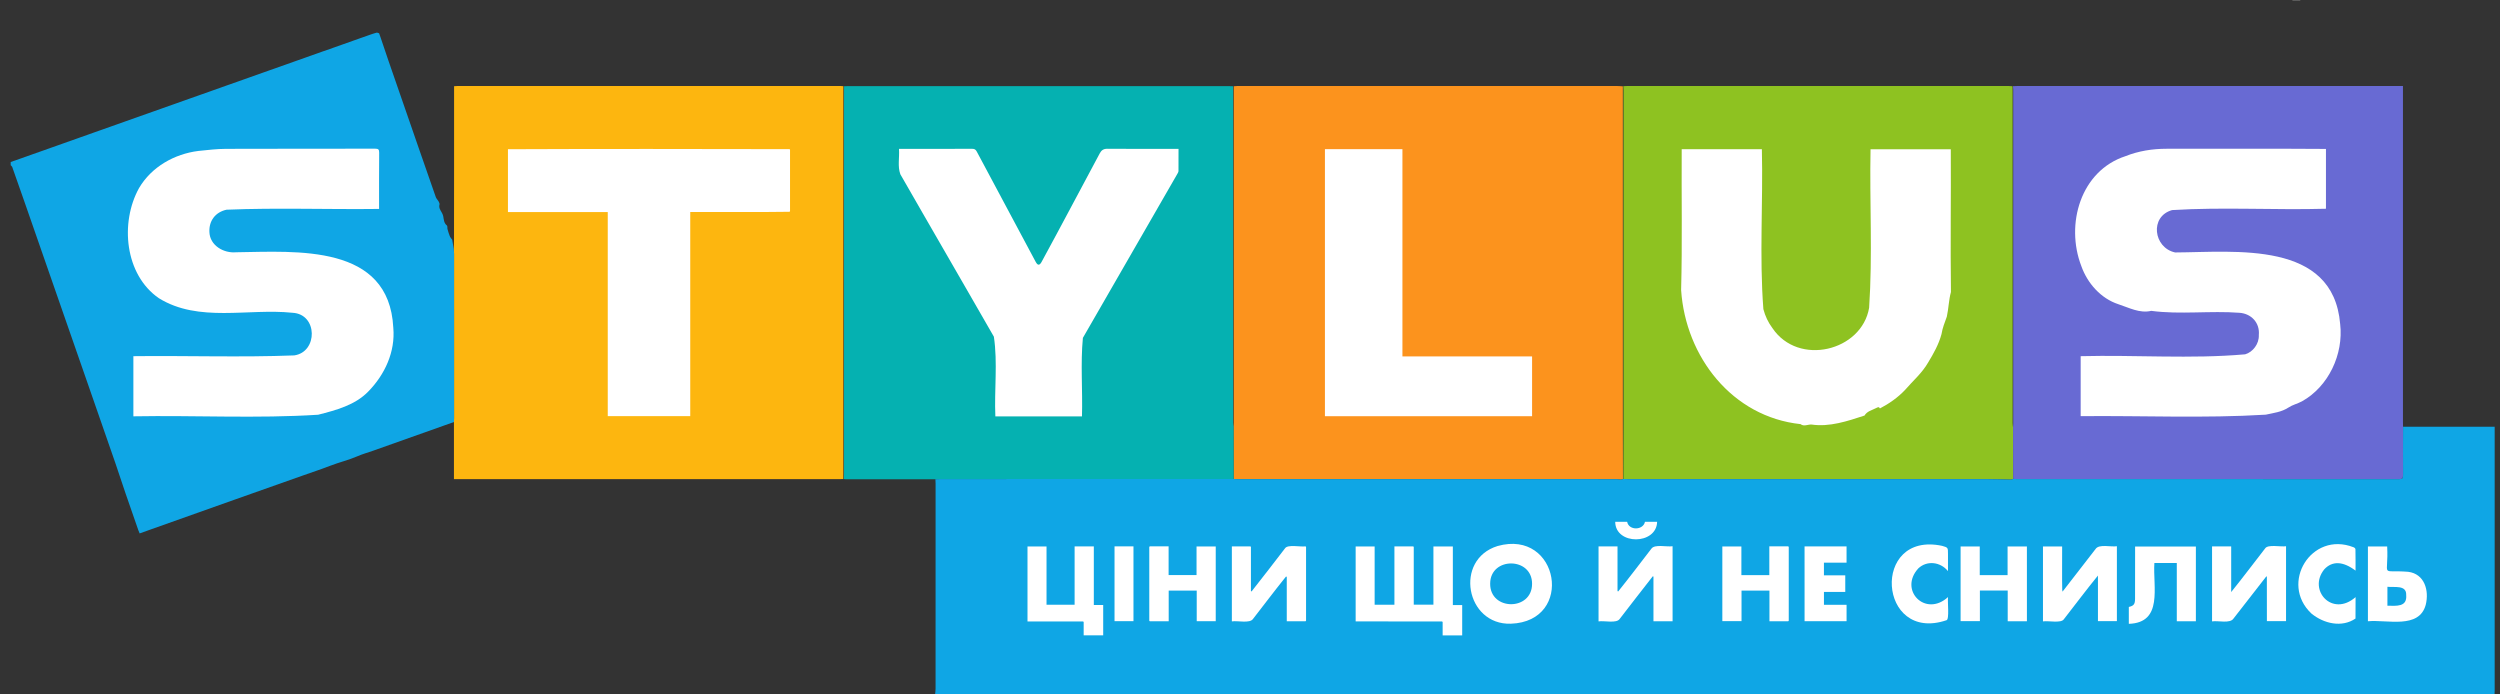 <svg width="180" height="50" viewBox="0 0 180 50" fill="none" xmlns="http://www.w3.org/2000/svg">
<rect x="0" y="0" width="180" height="50" fill="#333333" stroke="none"/>
<path d="M165.057 0.019C165.058 0.012 165.058 0.006 165.057 0C165.244 0 165.431 0 165.618 0.001C165.617 0.007 165.617 0.013 165.617 0.019H165.057Z" fill="#CCCCCC"/>
<path d="M88.828 6.21C88.919 6.204 89.011 6.192 89.102 6.192C98.204 6.191 107.306 6.191 116.408 6.192C116.553 6.192 116.698 6.207 116.844 6.215C116.844 14.314 116.844 22.414 116.845 30.514C116.845 31.84 116.85 33.167 116.853 34.493C116.797 34.506 116.741 34.529 116.685 34.528C116.58 34.526 116.474 34.5 116.369 34.5C107.287 34.498 98.205 34.498 89.123 34.498C89.023 34.498 88.924 34.492 88.824 34.489C88.822 33.233 88.819 31.977 88.816 30.721C88.821 30.629 88.829 30.536 88.829 30.443C88.83 29.372 88.829 28.302 88.829 27.231C88.829 20.224 88.828 13.217 88.828 6.21H88.828Z" fill="#FC931D"/>
<path d="M88.818 30.721C88.82 31.977 88.823 33.233 88.825 34.489C81.796 34.489 74.768 34.49 67.74 34.492C67.609 34.492 67.479 34.501 67.349 34.506C65.196 34.507 63.043 34.508 60.891 34.508C60.845 34.508 60.8 34.5 60.754 34.496C60.759 34.388 60.77 34.28 60.77 34.172C60.77 25.402 60.77 16.633 60.77 7.863C60.77 7.312 60.772 6.761 60.773 6.21C60.857 6.207 60.942 6.202 61.026 6.202C70.195 6.202 79.364 6.202 88.532 6.202C88.617 6.202 88.701 6.209 88.785 6.213C88.785 14.292 88.785 22.371 88.786 30.449C88.786 30.54 88.808 30.631 88.819 30.721H88.818Z" fill="#05B1B1"/>
<path d="M116.88 6.204C116.98 6.2 117.079 6.192 117.179 6.192C126.321 6.191 135.464 6.191 144.607 6.192C144.706 6.192 144.805 6.203 144.904 6.208C144.906 6.325 144.908 6.441 144.908 6.557C144.908 14.525 144.908 22.493 144.91 30.46C144.91 30.575 144.93 30.689 144.941 30.803C144.943 32.029 144.945 33.254 144.947 34.48C144.898 34.498 144.85 34.532 144.802 34.531C144.235 34.523 143.668 34.5 143.101 34.499C134.469 34.497 125.837 34.498 117.205 34.498C117.098 34.498 116.99 34.49 116.883 34.486C116.886 33.151 116.892 31.817 116.892 30.482C116.893 22.49 116.892 14.498 116.892 6.506C116.892 6.405 116.884 6.305 116.879 6.204H116.88Z" fill="#8EC221"/>
<path d="M144.946 34.48C144.944 33.255 144.942 32.029 144.94 30.803C144.944 30.711 144.953 30.618 144.953 30.525C144.953 22.511 144.953 14.496 144.953 6.482C144.953 6.39 144.942 6.297 144.936 6.205C145.035 6.201 145.135 6.193 145.234 6.193C154.378 6.192 163.521 6.192 172.664 6.192H173.013V6.534C173.013 14.489 173.013 22.445 173.013 30.401C173.013 30.509 173.017 30.618 173.019 30.727C173.017 31.891 173.011 33.056 173.018 34.22C173.019 34.43 172.964 34.498 172.748 34.498C163.549 34.493 154.351 34.494 145.152 34.493C145.083 34.493 145.014 34.485 144.945 34.48L144.946 34.48Z" fill="#686AD3"/>
<path d="M32.684 30.385C32.687 30.293 32.694 30.2 32.694 30.107C32.694 26.16 32.694 22.213 32.693 18.265C32.693 18.159 32.679 18.052 32.672 17.945C32.677 17.712 32.683 17.479 32.689 17.246C32.691 15.522 32.694 13.799 32.694 12.076C32.695 10.221 32.694 8.366 32.694 6.511V6.206C32.788 6.201 32.869 6.192 32.95 6.192C42.14 6.192 51.331 6.192 60.521 6.192C60.589 6.192 60.658 6.202 60.727 6.207C60.725 6.315 60.723 6.424 60.723 6.533C60.723 15.744 60.723 24.954 60.722 34.165C60.722 34.274 60.718 34.382 60.715 34.491C60.63 34.493 60.546 34.498 60.462 34.498C51.305 34.498 42.149 34.498 32.992 34.498H32.684C32.684 33.111 32.684 31.748 32.684 30.385V30.385Z" fill="#FDB60F"/>
<path d="M179.569 50H67.37C67.357 49.985 67.344 49.969 67.332 49.954C67.342 49.834 67.361 49.713 67.361 49.592C67.362 44.664 67.362 39.735 67.362 34.807C67.362 34.706 67.353 34.606 67.349 34.505C67.479 34.501 67.609 34.491 67.74 34.491C74.768 34.49 81.797 34.489 88.825 34.488C88.925 34.492 89.025 34.498 89.124 34.498C98.206 34.498 107.289 34.498 116.371 34.5C116.476 34.5 116.581 34.526 116.687 34.528C116.742 34.529 116.798 34.506 116.854 34.493C116.865 34.493 116.874 34.491 116.883 34.485C116.99 34.489 117.098 34.497 117.205 34.497C125.837 34.498 134.469 34.497 143.101 34.499C143.668 34.499 144.235 34.522 144.802 34.531C144.85 34.531 144.898 34.498 144.947 34.48C145.016 34.484 145.085 34.492 145.154 34.492C154.353 34.493 163.551 34.492 172.75 34.497C172.966 34.497 173.021 34.429 173.02 34.219C173.013 33.055 173.019 31.89 173.021 30.726H179.616V30.976C179.616 37.232 179.616 43.488 179.616 49.745C179.616 49.814 179.611 49.884 179.608 49.953L179.57 49.999L179.569 50Z" fill="#0FA6E5"/>
<path d="M24.035 3.425C24.218 3.36 24.402 3.295 24.585 3.23C24.709 3.186 24.834 3.142 24.957 3.098C25.141 3.033 25.324 2.968 25.508 2.902C25.632 2.858 25.756 2.814 25.88 2.77C26.064 2.705 26.247 2.64 26.431 2.576C26.509 2.548 26.587 2.521 26.666 2.493C26.815 2.445 26.962 2.388 27.115 2.352C27.169 2.34 27.235 2.38 27.295 2.397C27.328 2.489 27.361 2.582 27.394 2.674C27.586 3.242 27.775 3.811 27.971 4.378C28.703 6.494 29.437 8.609 30.17 10.724C30.571 11.88 30.97 13.036 31.377 14.19C31.416 14.301 31.517 14.388 31.575 14.495C31.613 14.565 31.664 14.658 31.645 14.724C31.579 14.959 31.706 15.124 31.807 15.306C31.854 15.388 31.896 15.478 31.913 15.57C31.958 15.81 31.958 16.06 32.178 16.237C32.229 16.278 32.197 16.414 32.221 16.5C32.269 16.672 32.319 16.844 32.387 17.007C32.426 17.101 32.501 17.179 32.56 17.264C32.597 17.491 32.635 17.717 32.672 17.945C32.679 18.051 32.693 18.158 32.693 18.265C32.694 22.212 32.694 26.159 32.694 30.107C32.694 30.199 32.687 30.292 32.684 30.385C30.735 31.077 28.786 31.769 26.837 32.461C26.477 32.588 26.106 32.689 25.757 32.842C25.11 33.124 24.424 33.283 23.769 33.537C23.105 33.795 22.427 34.017 21.756 34.254C20.117 34.834 18.479 35.413 16.841 35.993C14.872 36.692 12.904 37.392 10.935 38.091C10.647 38.194 10.359 38.297 10.055 38.406C10.02 38.322 9.985 38.247 9.958 38.171C9.651 37.29 9.342 36.409 9.04 35.526C8.79 34.794 8.552 34.058 8.301 33.327C7.996 32.437 7.684 31.55 7.375 30.662C7.066 29.773 6.757 28.883 6.447 27.993C4.893 23.527 3.338 19.062 1.784 14.596C1.576 13.999 1.365 13.404 1.156 12.808C1.064 12.546 0.976 12.282 0.879 12.021C0.861 11.972 0.807 11.937 0.77 11.896C0.77 11.818 0.77 11.74 0.77 11.662C0.862 11.631 0.954 11.6 1.047 11.569C1.171 11.525 1.295 11.481 1.419 11.437C1.602 11.372 1.786 11.307 1.969 11.242C2.093 11.197 2.217 11.153 2.341 11.109C2.525 11.044 2.708 10.979 2.893 10.915C2.971 10.887 3.049 10.86 3.127 10.832C3.31 10.767 3.494 10.702 3.677 10.637C3.801 10.593 3.925 10.549 4.049 10.505C4.233 10.44 4.416 10.375 4.6 10.309C4.678 10.281 4.756 10.254 4.834 10.226C5.063 10.145 5.293 10.064 5.523 9.983C5.601 9.955 5.679 9.927 5.756 9.899C5.94 9.834 6.123 9.77 6.307 9.705C6.431 9.66 6.555 9.616 6.679 9.571C6.862 9.507 7.046 9.442 7.23 9.377C7.308 9.35 7.386 9.322 7.464 9.294C7.648 9.229 7.831 9.164 8.015 9.099C8.139 9.055 8.263 9.011 8.387 8.967C8.571 8.902 8.754 8.837 8.938 8.772C9.061 8.727 9.185 8.684 9.309 8.639C9.493 8.575 9.677 8.51 9.861 8.445C9.939 8.417 10.017 8.39 10.095 8.362C10.278 8.297 10.462 8.232 10.645 8.167C10.769 8.123 10.894 8.079 11.017 8.035C11.201 7.97 11.384 7.905 11.568 7.84C11.694 7.795 11.819 7.75 11.945 7.705C12.127 7.642 12.309 7.577 12.491 7.513C12.569 7.485 12.647 7.458 12.725 7.43C12.908 7.365 13.091 7.3 13.275 7.235C13.399 7.191 13.523 7.146 13.647 7.102L14.199 6.908L14.433 6.825C14.662 6.744 14.892 6.663 15.121 6.582L15.355 6.498C15.539 6.433 15.722 6.368 15.906 6.303C16.029 6.259 16.153 6.215 16.277 6.17C16.461 6.106 16.645 6.041 16.829 5.976C16.907 5.949 16.985 5.921 17.063 5.894C17.246 5.828 17.43 5.763 17.613 5.698C17.738 5.654 17.862 5.61 17.985 5.566C18.169 5.501 18.352 5.436 18.536 5.371C18.662 5.326 18.787 5.281 18.913 5.237C19.095 5.173 19.277 5.108 19.459 5.044C19.537 5.017 19.615 4.989 19.693 4.962C19.876 4.897 20.06 4.832 20.243 4.767C20.368 4.723 20.492 4.679 20.616 4.635C20.799 4.569 20.983 4.505 21.166 4.439L21.4 4.356C21.63 4.275 21.86 4.194 22.089 4.112C22.167 4.084 22.245 4.057 22.323 4.029C22.506 3.964 22.69 3.899 22.873 3.834C22.997 3.79 23.121 3.745 23.245 3.701C23.444 3.634 23.643 3.565 23.843 3.498C23.905 3.473 23.968 3.449 24.031 3.424L24.035 3.425Z" fill="#0FA6E5"/>
<path d="M67.323 50C67.326 49.985 67.329 49.969 67.331 49.954C67.344 49.97 67.357 49.985 67.37 50H67.323Z" fill="white"/>
<path d="M179.607 49.954C179.609 49.97 179.612 49.985 179.615 50H179.568L179.607 49.954Z" fill="white"/>
<path d="M103.83 44.747C101.754 44.745 99.684 44.742 97.607 44.741V39.347H98.974V43.54H100.398V39.339H101.754C101.766 39.353 101.778 39.366 101.79 39.38V43.538H103.206V39.347H104.605V43.563H105.278V45.747H103.87V44.784C103.857 44.771 103.843 44.759 103.83 44.747Z" fill="white"/>
<path d="M94.036 39.38V44.689C94.024 44.703 94.012 44.717 93.999 44.732C93.556 44.732 93.113 44.732 92.647 44.732V41.536C92.63 41.527 92.612 41.518 92.595 41.508C91.785 42.512 91.009 43.544 90.217 44.563C89.987 44.905 89.113 44.674 88.694 44.74V39.339H90.032C90.043 39.352 90.055 39.365 90.067 39.378V42.56C90.082 42.569 90.097 42.577 90.112 42.585C90.925 41.558 91.722 40.518 92.521 39.48C92.721 39.178 93.625 39.394 93.999 39.337C94.011 39.351 94.024 39.366 94.036 39.38Z" fill="white"/>
<path d="M163.171 41.506C162.387 42.511 161.6 43.514 160.821 44.524C160.575 44.921 159.724 44.67 159.268 44.74V39.342H160.646V42.628C161.487 41.584 162.274 40.535 163.095 39.479C163.296 39.18 164.202 39.388 164.595 39.329V44.721H163.216C163.214 43.649 163.218 42.57 163.214 41.491C163.2 41.496 163.185 41.501 163.171 41.506Z" fill="white"/>
<path d="M120.426 44.731H119.049V41.51C119.033 41.505 119.016 41.5 118.999 41.495C118.199 42.513 117.408 43.539 116.617 44.564C116.387 44.904 115.513 44.675 115.095 44.74V39.34H116.461V42.56C116.477 42.569 116.493 42.577 116.509 42.585C117.322 41.574 118.105 40.536 118.898 39.508C119.135 39.163 119.999 39.393 120.426 39.329V44.731Z" fill="white"/>
<path d="M148.544 42.544C149.326 41.537 150.112 40.532 150.888 39.519C151.14 39.157 151.975 39.396 152.416 39.329V44.721H151.052V41.44C150.203 42.483 149.419 43.533 148.594 44.59C148.392 44.888 147.486 44.68 147.094 44.74V39.347H148.474C148.483 40.429 148.455 41.52 148.484 42.605C148.504 42.585 148.524 42.565 148.544 42.544Z" fill="white"/>
<path d="M108.785 44.907C105.537 45.016 104.676 40.291 107.824 39.314C112.263 38.065 113.391 44.744 108.785 44.907ZM110.309 42.042C110.326 40.09 107.302 40.074 107.292 42.017C107.269 43.99 110.307 43.997 110.309 42.042Z" fill="white"/>
<path d="M77.984 44.747H73.98V39.345H75.35V43.541H77.372V39.342H78.755V43.56H79.43V45.746H78.024V44.783C78.01 44.771 77.997 44.759 77.984 44.747Z" fill="white"/>
<path d="M145.938 44.733H144.555V42.519H142.552V44.721H141.163V39.346H142.542V41.41H144.546V39.345H145.937L145.938 44.733Z" fill="white"/>
<path d="M158.103 44.733H156.729V40.537H155.115C155.001 42.257 155.764 44.835 153.275 44.916V43.7C153.626 43.619 153.723 43.505 153.724 43.115C153.73 41.857 153.727 40.608 153.728 39.349H158.103V44.733Z" fill="white"/>
<path d="M128.79 44.689C128.777 44.703 128.765 44.718 128.753 44.732H127.4V42.522H125.39V44.722H124.008V39.346H125.38V41.409H127.391V39.337C127.866 39.337 128.31 39.337 128.753 39.337C128.765 39.351 128.777 39.365 128.79 39.38V44.689Z" fill="white"/>
<path d="M84.14 39.337V41.407H86.151V39.345H87.533V44.725H86.164V42.525H84.146V44.732H82.785C82.773 44.717 82.761 44.703 82.748 44.688C82.748 42.919 82.748 41.149 82.748 39.38C82.761 39.366 82.773 39.352 82.785 39.337H84.14Z" fill="white"/>
<path d="M170.49 44.73V39.347H171.877C171.993 41.623 171.306 41.006 173.386 41.169C174.567 41.317 174.911 42.513 174.652 43.55C174.171 45.316 171.874 44.6 170.49 44.73ZM171.894 43.612C172.539 43.617 173.326 43.725 173.246 42.835C173.272 42.096 172.387 42.307 171.894 42.248V43.612Z" fill="white"/>
<path d="M129.928 39.34H132.952V40.514H131.323V41.422H132.859V42.619H131.324V43.548H132.953V44.724H129.929L129.928 39.34Z" fill="white"/>
<path d="M169.599 41.085C168.691 40.399 167.917 40.374 167.345 40.996C166.148 42.476 167.914 44.469 169.601 42.993C169.601 43.52 169.603 44.028 169.596 44.535C168.615 45.204 167.318 44.907 166.422 44.175C164.108 41.995 166.422 38.219 169.451 39.4C169.508 39.413 169.592 39.492 169.592 39.543C169.603 40.051 169.599 40.56 169.599 41.085Z" fill="white"/>
<path d="M140.257 42.99C140.213 43.312 140.369 44.611 140.146 44.657C135.214 46.32 134.694 38.212 139.832 39.301C140.256 39.421 140.255 39.425 140.255 39.877V41.12C139.697 40.438 138.735 40.346 138.123 40.92C136.685 42.479 138.624 44.476 140.257 42.99Z" fill="white"/>
<path d="M80.246 39.338H81.61V44.724H80.246V39.338Z" fill="white"/>
<path d="M116.295 37.569H117.154C117.274 38.211 118.308 38.194 118.439 37.568H119.313C119.276 39.241 116.309 39.268 116.295 37.569Z" fill="white"/>
<path d="M148.544 42.544C148.524 42.565 148.504 42.585 148.484 42.605C148.481 42.585 148.477 42.564 148.474 42.544C148.497 42.544 148.52 42.544 148.544 42.544Z" fill="white"/>
<path d="M163.171 41.506C163.185 41.501 163.2 41.496 163.214 41.491C163.214 41.503 163.215 41.515 163.216 41.528C163.201 41.52 163.186 41.513 163.171 41.506Z" fill="white"/>
<path d="M27.294 15.043C23.633 15.09 19.964 14.948 16.31 15.099C15.511 15.271 15.037 15.899 15.077 16.706C15.109 17.664 16.091 18.25 17.011 18.163C21.382 18.104 28.01 17.549 28.317 23.591C28.474 25.324 27.708 26.976 26.512 28.193C25.563 29.172 24.187 29.534 22.907 29.861C18.515 30.144 14.032 29.895 9.603 29.975V25.645C13.461 25.599 17.331 25.739 21.184 25.589C22.899 25.345 22.886 22.603 21.049 22.519C17.869 22.185 14.302 23.247 11.436 21.469C8.986 19.78 8.627 16.038 10.01 13.542C10.91 12.008 12.564 11.083 14.284 10.868C14.947 10.799 15.613 10.72 16.278 10.717C19.855 10.703 23.431 10.713 27.007 10.705C27.24 10.704 27.303 10.761 27.3 10.999C27.287 12.352 27.296 13.688 27.294 15.043Z" fill="white"/>
<path d="M95.395 10.739H100.975V25.662H110.31V29.967H95.395L95.395 10.739Z" fill="white"/>
<path d="M84.854 10.719C84.854 11.275 84.858 11.794 84.851 12.312C84.85 12.383 84.804 12.458 84.767 12.523C82.501 16.458 80.232 20.39 77.968 24.326C77.79 26.184 77.958 28.102 77.902 29.981H71.666C71.582 28.081 71.839 26.106 71.559 24.242C70.397 22.209 69.219 20.186 68.054 18.156C66.979 16.286 65.895 14.422 64.826 12.549C64.614 11.973 64.772 11.357 64.727 10.719C66.489 10.719 68.247 10.722 70.008 10.715C70.171 10.714 70.251 10.771 70.326 10.911C71.737 13.558 73.153 16.203 74.567 18.849C74.711 19.118 74.841 19.131 74.991 18.863C76.404 16.267 77.782 13.653 79.178 11.049C79.297 10.822 79.448 10.709 79.73 10.711C81.441 10.727 83.141 10.718 84.854 10.719Z" fill="white"/>
<path d="M129.645 30.538C124.721 30.015 121.364 25.698 121.041 20.887C121.129 17.51 121.062 14.125 121.082 10.743H126.855C126.947 14.574 126.67 18.445 126.963 22.259C127.093 22.755 127.306 23.21 127.611 23.618C129.48 26.405 134.051 25.284 134.577 22.158C134.833 18.371 134.603 14.547 134.679 10.747H140.457C140.477 14.172 140.422 17.606 140.468 21.026C140.309 21.598 140.301 22.216 140.171 22.8C140.024 23.209 139.857 23.619 139.788 24.058C139.589 24.795 139.219 25.452 138.827 26.098C138.397 26.855 137.725 27.424 137.162 28.077C136.642 28.628 136.015 29.062 135.353 29.409C135.28 29.251 135.172 29.34 135.084 29.379C134.787 29.534 134.423 29.607 134.246 29.919C133.016 30.321 131.731 30.759 130.427 30.566C130.164 30.553 129.874 30.73 129.645 30.538Z" fill="white"/>
<path d="M149.808 29.963V25.645C153.748 25.543 157.734 25.857 161.651 25.511C162.202 25.354 162.665 24.758 162.635 24.122C162.719 23.244 162.095 22.582 161.247 22.521C159.141 22.36 156.97 22.66 154.888 22.382C154.06 22.579 153.288 22.152 152.525 21.905C151.261 21.492 150.295 20.398 149.855 19.158C148.697 16.143 149.801 12.301 153.031 11.245C153.979 10.87 154.969 10.711 155.986 10.711C159.814 10.723 163.641 10.692 167.469 10.723V15.03C163.783 15.134 160.068 14.898 156.392 15.126C154.756 15.586 155.05 17.842 156.609 18.177C160.957 18.155 167.985 17.292 168.492 23.331C168.745 25.499 167.656 27.831 165.743 28.895C165.431 29.065 165.066 29.146 164.773 29.34C164.268 29.672 163.694 29.732 163.134 29.856C158.719 30.127 154.244 29.919 149.808 29.963Z" fill="white"/>
<path d="M56.882 10.776C56.882 12.252 56.882 13.728 56.882 15.204C56.871 15.219 56.859 15.234 56.847 15.248C54.463 15.286 52.083 15.251 49.698 15.262V29.96H43.758V15.267H36.572V10.744C43.329 10.714 50.09 10.726 56.848 10.739C56.86 10.752 56.871 10.764 56.882 10.776Z" fill="white"/>
</svg>
